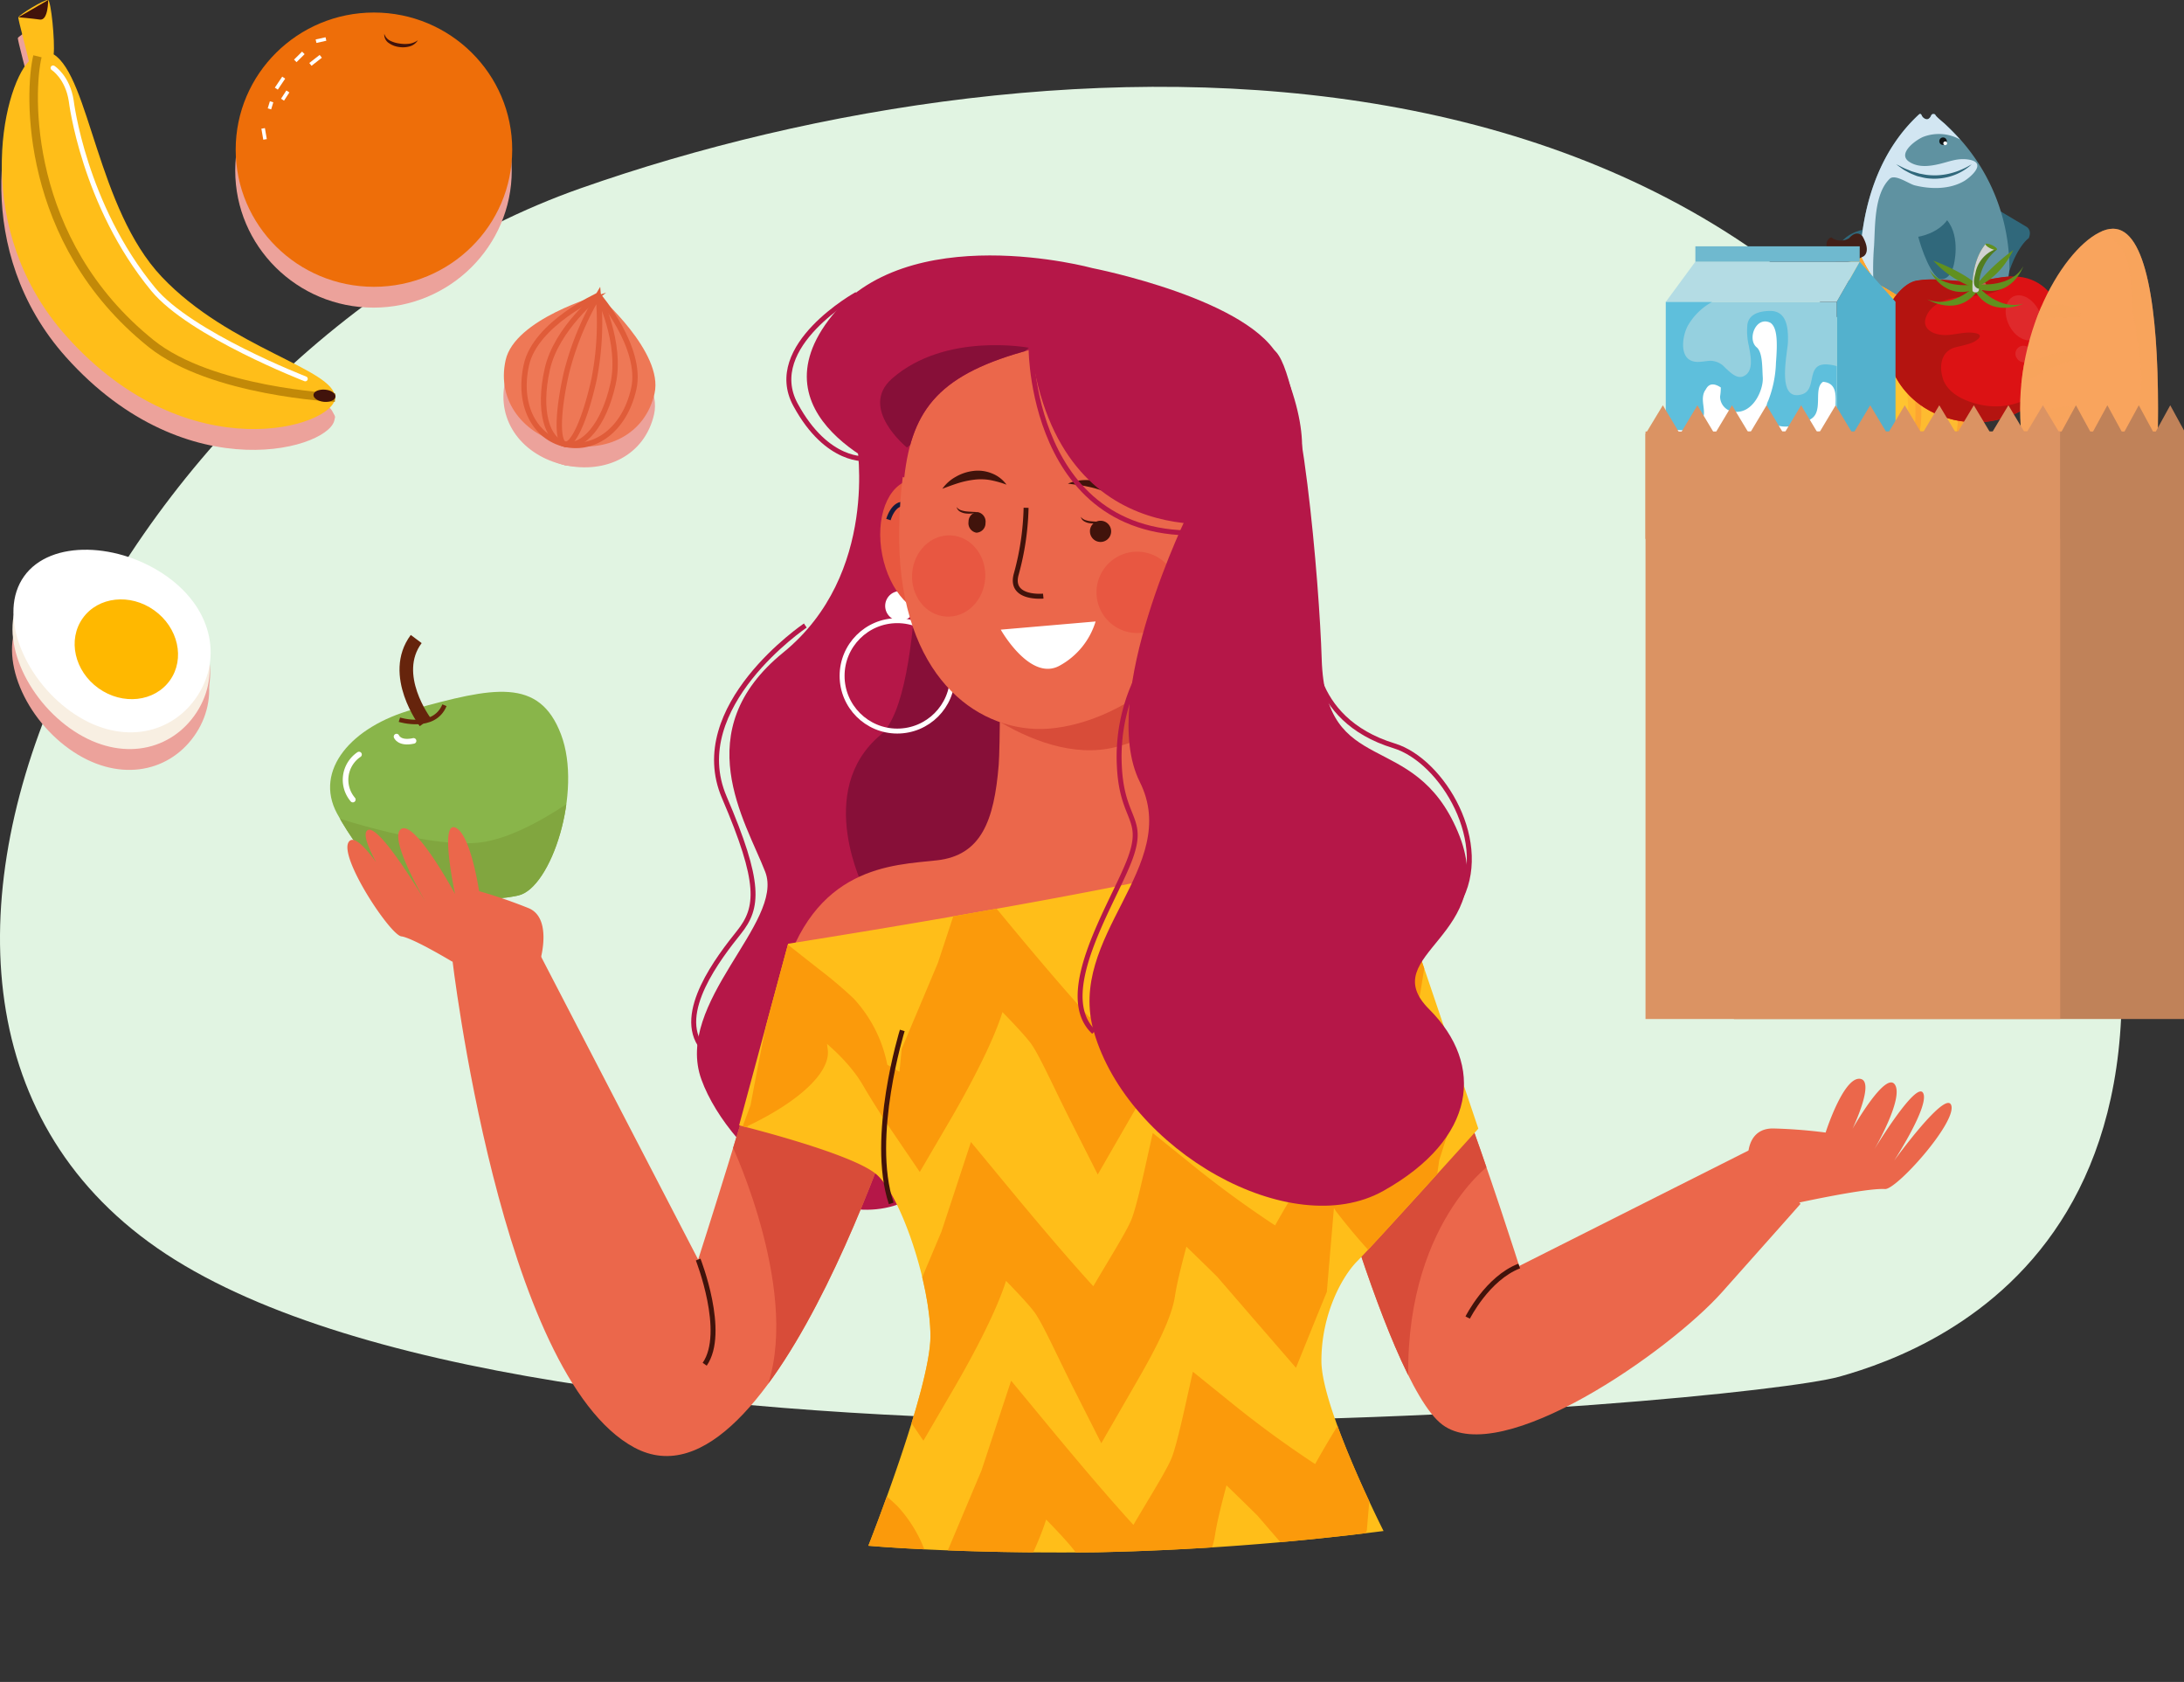 <svg xmlns="http://www.w3.org/2000/svg" xmlns:xlink="http://www.w3.org/1999/xlink" viewBox="0 0 1240.15 954.89"><rect x="0" y="0" width="1240.15" height="954.89" fill="#333333" stroke="none"/><defs><style>.a,.ae,.af,.ah,.aj,.f,.o,.s,.w,.x,.y,.z{fill:none;}.b{fill:#e1f4e2;}.c{clip-path:url(#a);}.d{fill:#b51748;}.e{fill:#870f38;}.af,.ah,.f,.y{stroke:#fff;}.ae,.ah,.aj,.f,.o,.s,.w,.x,.z{stroke-miterlimit:10;}.f,.s,.z{stroke-width:2.81px;}.ap,.aw,.ax,.g{fill:#fff;}.h{fill:#eb674b;}.i{clip-path:url(#b);}.j{fill:#d84c39;}.k{clip-path:url(#c);}.l{fill:#ffbe19;}.m{clip-path:url(#d);}.n{fill:#fb9a0b;}.o{stroke:#171a3c;stroke-width:2.61px;}.p{fill:#e8583f;}.q{fill:#41130b;}.r{fill:#e85741;}.s{stroke:#41130b;}.t{fill:#89b54a;}.u{clip-path:url(#e);}.v{fill:#81a63f;}.w,.x{stroke:#66240c;}.w{stroke-width:7.71px;}.x{stroke-width:2.57px;}.af,.y{stroke-linecap:round;stroke-linejoin:round;}.y{stroke-width:3.17px;}.z{stroke:#b51748;}.aa{clip-path:url(#f);}.ab{fill:#eca29b;}.ac{fill:#f8efe2;}.ad{fill:#ffb800;}.ae{stroke:#c28908;stroke-width:4.84px;}.af{stroke-width:2.82px;}.ag{fill:#ee6e09;}.ah{stroke-width:2.03px;}.ai{fill:#ee7856;}.aj{stroke:#e05c39;stroke-width:3.05px;}.ak{fill:#30687b;}.al{fill:#e7e7e7;}.am{fill:#5f92a1;}.an{fill:#d2e6f2;}.ao{fill:#111617;}.ap,.as,.bh{opacity:0.5;}.ap,.as,.aw,.ax,.bh{isolation:isolate;}.aq{fill:#ffb630;}.ar{fill:#422018;}.as{fill:#ffd330;}.at{fill:#fda531;}.au{fill:#dc1214;}.av{fill:#b41410;}.aw{opacity:0.1;}.ax{opacity:0.3;}.ay{fill:#61901f;}.az{fill:#527d21;}.ba{fill:#d1d1d1;}.bb{fill:#53b1cd;}.bc{fill:#95d0df;}.bd{fill:#5ebfdc;}.be{fill:#b4dce4;}.bf{fill:#6fb9cf;}.bg,.bh{fill:#f9a45d;}.bi{fill:#c08259;}.bj{fill:#db9363;}</style><clipPath id="a" transform="translate(-64.66 -248.92)"><rect class="a" width="1352.2" height="1349.15"/></clipPath><clipPath id="b" transform="translate(-64.66 -248.92)"><path class="a" d="M726.12,602.72l-93.44,22.2s-.14,48.55-.91,58.11c-2.57,32-10,51.52-35.08,54.32s-70.58,2.78-88.23,68.72S461.1,964,461.1,964L371.47,791.21l-50.15.91s27.41,237.76,103.55,278.62c80.21,43,157.89-216.39,157.89-216.39L802.87,843.2s47.36,189.47,80.8,214.54,128.77-41.54,158.82-75.22c30.64-34.37,44.58-50.15,44.58-50.15l-28.8-30.65L927.32,967.66s-65-206.18-95.66-228.47-58.51-1.86-82.66-13.93C730,715.79,726.12,602.72,726.12,602.72Z"/></clipPath><clipPath id="c" transform="translate(-64.66 -248.92)"><path class="a" d="M726.12,602.72l7.28,93.63S711.64,826.69,663.89,817s-32.74-124.4-32.12-134,.91-58.11.91-58.11Z"/></clipPath><clipPath id="d" transform="translate(-64.66 -248.92)"><path class="a" d="M512.18,784.71S755.51,746.64,790.8,729s66.87,24.14,74.31,45.51,39,115.16,39,115.16-60.37,66.87-68.73,75.22S815,994.6,815,1021.52s35.29,96.59,35.29,96.59a1537,1537,0,0,1-162.54,12.08c-79.87.92-130-3.71-130-3.71S593,1037.32,593,1007.6s-16.72-79.87-30.65-91.94-78-27.86-78-27.86Z"/></clipPath><clipPath id="e" transform="translate(-64.66 -248.92)"><path class="a" d="M299.18,651.67c-34.94,9.68-56.36,34.57-43.14,59.08s43.41,60.94,61.26,53.1,23-2.44,41.64-6.54,36.64-58.94,24.27-91.48S344.7,639.06,299.18,651.67Z"/></clipPath><clipPath id="f" transform="translate(-64.66 -248.92)"><path class="a" d="M650.12,447.35c-51.36,13.59-67.58,33.22-72,72.66,0,0-86.83-30.89-42.94-89.39S685,401.14,685,401.14,776.41,419,791.52,453.39C829.13,539.07,770,544.65,770,544.65S666.82,568.55,650.12,447.35Z"/></clipPath></defs><title>AMAP-vente</title><path class="b" d="M394.42,355.8C658.14,263.07,1077.61,244.69,1219,593.31s-53.26,421.33-109.8,437.16-720,73.8-945.09-66.29S130.69,448.52,394.42,355.8Z" transform="translate(-64.66 -248.92)"/><g class="c"><path class="d" d="M551.18,500.52s13,74.31-41.79,118.87S488,715.06,499.17,743.85s-52,74.3-36.22,117.95,85.45,103.09,132.81,57.58,42.73-302.77,42.73-302.77L604.12,445.72Z" transform="translate(-64.66 -248.92)"/><path class="e" d="M650.74,449.36S574,424.53,565.2,468.63c-6,30.12,20.48,33.74,20.48,33.74s5.72,141.31-21.08,163.84c-38,31.93-9,87.95-9,87.95l90.36-14.46,27.71-102.4Z" transform="translate(-64.66 -248.92)"/><circle class="f" cx="509.51" cy="383.71" r="31.34"/><path class="g" d="M567.3,592.91a8.42,8.42,0,1,0,8.42-8.41A8.41,8.41,0,0,0,567.3,592.91Z" transform="translate(-64.66 -248.92)"/><path class="h" d="M726.12,602.72l-93.44,22.2s-.14,48.55-.91,58.11c-2.57,32-10,51.52-35.08,54.32s-70.58,2.78-88.23,68.72S461.1,964,461.1,964L371.47,791.21l-50.15.91s27.41,237.76,103.55,278.62c80.21,43,157.89-216.39,157.89-216.39L802.87,843.2s47.36,189.47,80.8,214.54,128.77-41.54,158.82-75.22c30.64-34.37,44.58-50.15,44.58-50.15l-28.8-30.65L927.32,967.66s-65-206.18-95.66-228.47-58.51-1.86-82.66-13.93C730,715.79,726.12,602.72,726.12,602.72Z" transform="translate(-64.66 -248.92)"/><g class="i"><path class="j" d="M484.32,887.8l-3.72,12.07s39.94,85.45,18.58,139.32,62.23-53.87,62.23-53.87l19.49-90.09Z" transform="translate(-64.66 -248.92)"/><path class="j" d="M904.11,889.65l6.5,20.44S857,948.86,865.1,1047.54c2,24.06-59.44-103.09-59.44-103.09Z" transform="translate(-64.66 -248.92)"/></g><g class="k"><path class="j" d="M596.92,631.78s52.91,53.42,101.23,41.29c71.57-18,51-113.7,51-113.7Z" transform="translate(-64.66 -248.92)"/></g><path class="l" d="M512.18,784.71S755.51,746.64,790.8,729s66.87,24.14,74.31,45.51,39,115.16,39,115.16-60.37,66.87-68.73,75.22S815,994.6,815,1021.52s35.29,96.59,35.29,96.59a1537,1537,0,0,1-162.54,12.08c-79.87.92-130-3.71-130-3.71S593,1037.32,593,1007.6s-16.72-79.87-30.65-91.94-78-27.86-78-27.86Z" transform="translate(-64.66 -248.92)"/><g class="m"><path class="n" d="M488.61,888.45l-2.74,1.29,5-13.43c3.3-17.7,9.14-48.26,14.3-70.82l5-21.73,20.07,15.81a239.9,239.9,0,0,1,19.12,16.2,77.06,77.06,0,0,1,19.14,37.65l26.14,15.09-20.82,4.86,2.86-29,20.56-48.8,6.7-20.3L614,744.7,635,770.19c17.93,21.7,50.29,60.22,63.6,71.76a67,67,0,0,1,10.56,12.58L665,862c11.08-26.73,36.45-62.85,40.6-74.54,1.78-5,4.26-14.82,6.85-26.41l4.79-21.47,19.64,15.84a598.17,598.17,0,0,0,48.68,35.85c6.51,4,15.42,13.69,24.8,25.66l-41.45,9.64a561.38,561.38,0,0,1,36.63-65.85,77,77,0,0,0,6.13-11.43l8.58-19.49L830,746.62c11.57,19.87,32,38.21,45.49,47.24L839,800a62.18,62.18,0,0,0-1.28-10.44c-3.28-13.95,16.72-32.28,43.29-46.5l.8-2.5-.31,2.23,2.68-1.42L879.81,755c-1.95,14.06-5.12,36.15-8.4,56l-4.08,24.87L847.93,815a374,374,0,0,1-26.49-30.72A69.92,69.92,0,0,1,811.22,761l22.23-3.27a69.89,69.89,0,0,1-12.33,11.73L816,829.73l-5.29,13.08-12.18,30.08L778.89,850.2l-25.08-29s-20-19.82-41.44-39.91l32.58-7.5c-6.85,23-13.48,47-15.15,58.36C728,844.42,718.73,862.35,709,879.27l-21,36.45-15.32-30.28c-9.71-19.19-18.16-38.28-22.91-44.49-6.47-8.47-27.47-29.54-44.71-45.38l34.84-5.71c-1.8,9.64-3.18,18.22-3.83,24.19-1.61,14.74-17.17,45.61-32.29,71.45l-16.84,28.77-14.58-21.44c-7-10.24-13.18-20.05-17.76-27.9-9.9-16.94-29.5-32-46.09-41.64l26-6.14a110.23,110.23,0,0,0,.06,26.8c2.64,14.1-18.18,31.41-45.38,44.26l-.91,2.45Z" transform="translate(-64.66 -248.92)"/><path class="n" d="M490.68,1041l-2.74,1.28,5-13.42c3.3-17.71,9.14-48.27,14.3-70.83l5-21.73,20.07,15.81a242,242,0,0,1,19.12,16.2A77.06,77.06,0,0,1,570.5,1006l26.14,15.09L575.82,1026l2.86-29,20.55-48.82,6.7-20.31L616,897.26l21.07,25.5c17.93,21.69,50.28,60.21,63.6,71.75a67.27,67.27,0,0,1,10.56,12.58L667,1014.6c11.08-26.74,36.45-62.86,40.6-74.55,1.78-5,4.26-14.82,6.85-26.41l4.79-21.47L738.89,908A596.76,596.76,0,0,0,787.6,943.9c6.5,4,15.41,13.69,24.79,25.66l-41.46,9.63a562,562,0,0,1,36.62-65.85,78.08,78.08,0,0,0,6.14-11.43l8.58-19.49,9.78,16.78c11.58,19.88,32,38.21,45.5,47.25l-36.5,6.13a62.18,62.18,0,0,0-1.28-10.44c-3.29-13.95,16.72-32.28,43.29-46.5l.79-2.5-.3,2.23,2.68-1.42L881.9,907.6c-2,14.06-5.13,36.15-8.4,56l-4.09,24.87L850,967.58a374,374,0,0,1-26.5-30.71,70,70,0,0,1-10.21-23.27l22.23-3.26a70.68,70.68,0,0,1-12.34,11.73l-5.1,60.24-5.34,13.06-12.18,30.08-19.65-22.68-25.08-29s-20-19.82-41.44-39.91L747,926.4c-6.85,23-13.49,47-15.16,58.36-1.78,12.23-11.06,30.15-20.83,47.08l-21,36.45L674.68,1038c-9.7-19.19-18.15-38.28-22.9-44.48-6.47-8.47-27.47-29.54-44.72-45.38l34.85-5.71c-1.8,9.63-3.18,18.21-3.83,24.18-1.61,14.75-17.17,45.61-32.29,71.45L589,1066.84l-14.58-21.43c-7-10.24-13.18-20.06-17.76-27.9-9.9-17-29.51-32-46.09-41.65l26-6.14a110.23,110.23,0,0,0,.06,26.8c2.64,14.1-18.18,31.41-45.38,44.26l-.91,2.45Z" transform="translate(-64.66 -248.92)"/><path class="n" d="M513.43,1176.53l-2.74,1.29,5-13.42c3.3-17.72,9.14-48.27,14.3-70.84l4.95-21.73L555,1087.65a238.14,238.14,0,0,1,19.12,16.2,77,77,0,0,1,19.15,37.65l26.14,15.09-20.82,4.87,2.86-29L622,1083.7l6.7-20.3,10.11-30.61,21.07,25.5c17.93,21.69,50.28,60.21,63.59,71.75A66.94,66.94,0,0,1,734,1142.62l-44.24,7.49c11.08-26.73,36.45-62.85,40.6-74.54,1.78-5,4.26-14.82,6.85-26.41l4.8-21.47,19.63,15.83a594.37,594.37,0,0,0,48.69,35.86c6.5,4,15.41,13.69,24.8,25.66l-41.46,9.63a559.87,559.87,0,0,1,36.62-65.85,77.51,77.51,0,0,0,6.13-11.43L845,1017.9l9.79,16.78c11.57,19.88,31.94,38.21,45.49,47.25l-36.5,6.15a62.3,62.3,0,0,0-1.28-10.45c-3.28-14,16.72-32.28,43.29-46.5l.79-2.5s-.1.79-.3,2.23l2.68-1.42-4.35,13.66c-2,14.06-5.13,36.14-8.4,56L892.14,1124l-19.39-20.93a372.1,372.1,0,0,1-26.49-30.72A69.92,69.92,0,0,1,836,1049.1l22.23-3.26a70.33,70.33,0,0,1-12.34,11.73l-5.1,60.23-5.29,13.08L823.36,1161l-19.65-22.69-25.08-29s-20-19.83-41.44-39.92l32.58-7.5c-6.84,23-13.48,47-15.15,58.36-1.79,12.23-11.07,30.15-20.83,47.09l-21,36.46-15.33-30.29c-9.71-19.18-18.16-38.27-22.9-44.48-6.47-8.47-27.47-29.55-44.72-45.38l34.86-5.72c-1.8,9.64-3.18,18.22-3.84,24.19-1.6,14.74-17.16,45.61-32.28,71.45l-16.85,28.77-14.57-21.44c-7-10.24-13.18-20.05-17.77-27.9-9.89-16.94-29.5-32-46.09-41.64l26-6.14a109.24,109.24,0,0,0,.06,26.8c2.64,14.1-18.18,31.41-45.38,44.26l-.92,2.45Z" transform="translate(-64.66 -248.92)"/></g><path class="h" d="M1057.31,904.92s-.39-15.58,14.37-15.33a285.18,285.18,0,0,1,29.63,2.31s9.89-31.07,19.27-30.53-4,28.38-4,28.38,18.58-32.77,24-25.16-11.52,36.69-11.52,36.69,23.6-38.85,27.59-31.88-16.43,38.45-16.43,38.45,29.78-41.14,32.49-31.22-31.25,47.82-37.71,47.34c-10.48-.75-50.64,8.08-50.64,8.08Z" transform="translate(-64.66 -248.92)"/><path class="h" d="M737.89,559.55c-5.45,20.66.51,40.14,13.32,43.52s27.61-10.61,33.07-31.26-.51-40.14-13.32-43.52S743.35,538.91,737.89,559.55Z" transform="translate(-64.66 -248.92)"/><path class="o" d="M773.34,561s-10.48,3.56-12.71,11.92c0,0,4-22.58,9.34-28.24s10.39-.31,12.1,6.87" transform="translate(-64.66 -248.92)"/><path class="p" d="M612.72,554.74c4.1,21-3.09,40-16.09,42.57s-26.87-12.37-31-33.33,3.09-40,16.09-42.57S608.59,533.78,612.72,554.74Z" transform="translate(-64.66 -248.92)"/><path class="o" d="M577.25,553.87s10.25,4.22,11.92,12.71c0,0-2.51-22.78-7.51-28.78s-10.35-1-12.52,6.09" transform="translate(-64.66 -248.92)"/><path class="h" d="M575.24,548.76c-1.44,78.73,39,112.57,77.55,114s107.15-34.53,108.59-113.25-35.94-136.21-94.13-137.29S576.68,470,575.24,548.76Z" transform="translate(-64.66 -248.92)"/><path class="q" d="M710.09,537.13c-3.16-1.91-6.19-3.66-9.27-5.25a74,74,0,0,0-9.42-4.08,59,59,0,0,0-9.82-2.76c-3.38-.77-6.84-1-10.53-1.57a27.1,27.1,0,0,1,10.89-2,33,33,0,0,1,5.61.49,44.64,44.64,0,0,1,5.43,1.52,35.67,35.67,0,0,1,9.8,5.4A27.52,27.52,0,0,1,710.09,537.13Z" transform="translate(-64.66 -248.92)"/><path class="q" d="M599.75,526.41a22.79,22.79,0,0,1,7.68-6.83,26,26,0,0,1,10-3.3A21,21,0,0,1,628,517.72a18.57,18.57,0,0,1,8.19,6.35,56.31,56.31,0,0,0-9.28-2.6,31.22,31.22,0,0,0-8.95-.23,51.87,51.87,0,0,0-9,1.9C606,524.07,603,525.17,599.75,526.41Z" transform="translate(-64.66 -248.92)"/><path class="q" d="M683.59,550.18a6,6,0,1,0,12,.82h0a6,6,0,0,0-5.6-6.42h0a6,6,0,0,0-6.42,5.6Z" transform="translate(-64.66 -248.92)"/><path class="q" d="M614.63,545.15a5.45,5.45,0,0,0,4.45,6.19,5.36,5.36,0,0,0,5.18-5.48,5.48,5.48,0,0,0-4.44-6.2A5.35,5.35,0,0,0,614.63,545.15Z" transform="translate(-64.66 -248.92)"/><path class="r" d="M687.35,583.65a23.09,23.09,0,0,0,21.47,24.6h0a23.09,23.09,0,1,0-21.48-24.6Z" transform="translate(-64.66 -248.92)"/><ellipse class="r" cx="603.35" cy="575.92" rx="23.09" ry="20.79" transform="translate(-76.84 889.89) rotate(-86.11)"/><path class="g" d="M750.85,601.33a8.41,8.41,0,1,0,8.41-8.42,8.4,8.4,0,0,0-8.41,8.42Z" transform="translate(-64.66 -248.92)"/><path class="q" d="M619.82,539.67a12.62,12.62,0,0,1-3.25.77,14.52,14.52,0,0,1-3.36,0,8.52,8.52,0,0,1-3.28-1,4,4,0,0,1-2.08-2.67,5.1,5.1,0,0,0,2.5,1.81,14.18,14.18,0,0,0,3,.67C615.45,539.48,617.59,539.51,619.82,539.67Z" transform="translate(-64.66 -248.92)"/><path class="q" d="M690.4,545.24a12.62,12.62,0,0,1-3.25.77,14.61,14.61,0,0,1-3.37,0,8.36,8.36,0,0,1-3.27-1,3.94,3.94,0,0,1-2.1-2.66,5.14,5.14,0,0,0,2.5,1.8,13.6,13.6,0,0,0,3,.67C686,545.05,688.17,545.08,690.4,545.24Z" transform="translate(-64.66 -248.92)"/><path class="s" d="M577,833.93s-18.81,60.61-6.27,98.21" transform="translate(-64.66 -248.92)"/><path class="s" d="M898.07,996.93s11.15-22.29,29.26-29.26" transform="translate(-64.66 -248.92)"/><path class="s" d="M461.1,964s16.25,41.32,3.71,59.44" transform="translate(-64.66 -248.92)"/><path class="s" d="M647.31,537.2a153.79,153.79,0,0,1-5.57,37.61c-4.12,14.43,15.32,12.54,15.32,12.54" transform="translate(-64.66 -248.92)"/><path class="g" d="M632.92,606.39l53.86-4.64a42.72,42.72,0,0,1-20.43,25.08C649.63,636.11,632.92,606.39,632.92,606.39Z" transform="translate(-64.66 -248.92)"/><circle class="f" cx="697.58" cy="383.71" r="31.34"/><path class="t" d="M299.18,651.67c-34.94,9.68-56.36,34.57-43.14,59.08s43.41,60.94,61.26,53.1,23-2.44,41.64-6.54,36.64-58.94,24.27-91.48S344.7,639.06,299.18,651.67Z" transform="translate(-64.66 -248.92)"/><g class="u"><path class="v" d="M245.48,709.77s57.58,20.43,90.08,17.64,77.09-41.79,77.09-41.79L384.79,759l-12.08,37.16L269.62,777.57Z" transform="translate(-64.66 -248.92)"/></g><path class="w" d="M306.1,658.87S285.84,632,301,611.71" transform="translate(-64.66 -248.92)"/><path class="x" d="M291.45,657.52s19.62,6.13,25.6-8.22" transform="translate(-64.66 -248.92)"/><path class="y" d="M265,702.86a17.32,17.32,0,0,1,3.52-25.58" transform="translate(-64.66 -248.92)"/><path class="y" d="M289.82,667.1s1.58,4.22,9.68,2.44" transform="translate(-64.66 -248.92)"/><path class="d" d="M650.12,447.35c-51.36,13.59-67.58,33.22-72,72.66,0,0-86.83-30.89-42.94-89.39S685,401.14,685,401.14,776.41,419,791.52,453.39C829.13,539.07,770,544.65,770,544.65S666.82,568.55,650.12,447.35Z" transform="translate(-64.66 -248.92)"/><path class="d" d="M739.73,539.53s-52,104.93-27.88,153.24-42,87.39-26,142.09C705.33,901.73,797.28,954.68,850.21,925s57.59-71.51,26-103.09,41.33-41.32,16.26-100.77-75.21-29.26-77.31-98.22c-1.26-41.82-11.36-164.15-27.14-175.3S739.73,539.53,739.73,539.53Z" transform="translate(-64.66 -248.92)"/><path class="z" d="M763,549.74c-112.38,17.57-112.84-102.4-112.84-102.4" transform="translate(-64.66 -248.92)"/><path class="z" d="M551.21,416s-52.94,29.25-34.84,62.68,40.41,30.66,40.41,30.66" transform="translate(-64.66 -248.92)"/><path class="z" d="M810.31,612.44s-4.19,44.58,46,59.91c27.47,8.4,55.73,55.73,36.22,89.16" transform="translate(-64.66 -248.92)"/><path class="z" d="M712.79,629.15a102.33,102.33,0,0,0-12.54,54.34c1.39,32,15.32,29.26,5.57,54.33s-42.74,75.68-20,97" transform="translate(-64.66 -248.92)"/><path class="z" d="M521.94,604.05s-68.08,46-46,97.52c20.89,48.76,19.49,62.69,8.35,76.62s-36.22,46-20.9,65.47" transform="translate(-64.66 -248.92)"/><g class="aa"><path class="e" d="M648.93,446.35s-47.4-9.05-77.71,17.47C552,480.68,579.67,503,579.67,503Z" transform="translate(-64.66 -248.92)"/></g><path class="h" d="M371.47,793.92s7-23.8-6.66-29.42a286.65,286.65,0,0,0-28.11-9.65s-4.81-32.93-13.65-36.14,0,37.76,0,37.76-22.49-41.77-30.53-36.94S307,762.09,307,762.09s-27.31-46.59-33.74-41.76,20.9,43.36,20.9,43.36-24.9-45-31.33-37,23.29,53,29.71,53.82,28.79,14.29,28.79,14.29Z" transform="translate(-64.66 -248.92)"/></g><path class="ab" d="M104,674.14c26.86,19.18,55.73,13.92,70.83-7.23s10.77-50.16-16.09-69.36-66.07-21.32-81.19-.17S77.15,654.93,104,674.14Z" transform="translate(-64.66 -248.92)"/><path class="ab" d="M104.54,664.64c26.87,19.19,55.73,13.93,70.84-7.23s10.76-50.16-16.1-69.35-66.07-21.32-81.19-.17S77.68,645.44,104.54,664.64Z" transform="translate(-64.66 -248.92)"/><ellipse class="ab" cx="136.14" cy="629.37" rx="27.2" ry="30.4" transform="translate(-519.72 125.25) rotate(-54.45)"/><path class="ac" d="M104.27,662.32c26.87,19.19,55.74,13.92,70.84-7.22s10.76-50.17-16.1-69.35-66.07-21.32-81.19-.18S77.41,643.12,104.27,662.32Z" transform="translate(-64.66 -248.92)"/><path class="g" d="M104.8,652.83c26.87,19.18,55.73,13.92,70.84-7.23s10.76-50.16-16.1-69.36-66.07-21.32-81.19-.17S77.93,633.63,104.8,652.83Z" transform="translate(-64.66 -248.92)"/><ellipse class="ad" cx="136.39" cy="617.56" rx="27.2" ry="30.4" transform="translate(-510.01 120.52) rotate(-54.45)"/><path class="ab" d="M74.82,270.52c.47-1.31,14.52-10.14,16.87-9.78,1.68.26,4,23.5,3.18,30.84,20.4,13,24.74,87.56,61.32,126.25,38.65,40.88,98.48,52.29,98.45,68.65s-83.17,42.64-152.48-34.79C48.05,391.23,65.45,311.57,80.79,295.45,79.57,289.63,74.52,271.35,74.82,270.52Z" transform="translate(-64.66 -248.92)"/><path class="ab" d="M242.41,484.83c-.18,1.92,2.48,3.73,5.93,4.05s6.4-1,6.57-2.92-2.48-3.73-5.93-4S242.58,482.92,242.41,484.83Z" transform="translate(-64.66 -248.92)"/><path class="ab" d="M91.69,260.74s.12,11.78-4.7,11.1-12.18-1.32-12.18-1.32Z" transform="translate(-64.66 -248.92)"/><path class="l" d="M75.07,258.71c.48-1.31,14.53-10.14,16.88-9.78,1.67.25,4,23.5,3.18,30.84,20.4,13,24.74,87.56,61.32,126.25,38.65,40.88,98.46,52.29,98.46,68.65s-83.17,42.64-152.48-34.79C48.32,379.42,65.72,299.76,81.06,283.64,79.82,277.81,74.77,259.54,75.07,258.71Z" transform="translate(-64.66 -248.92)"/><path class="ae" d="M254.9,474.67S184.59,471.38,150.51,444C78,385.83,81.07,300.72,85.93,280.88" transform="translate(-64.66 -248.92)"/><path class="af" d="M238,464s-65.29-25.27-86.36-50.86c-39.56-48-46.53-107-46.53-107-2.09-13.5-10.31-18.64-10.31-18.64" transform="translate(-64.66 -248.92)"/><path class="q" d="M242.66,473c-.17,1.92,2.49,3.74,5.94,4.05s6.39-1,6.57-2.92-2.49-3.73-5.94-4S242.85,471.09,242.66,473Z" transform="translate(-64.66 -248.92)"/><path class="q" d="M92,248.93s.12,11.78-4.7,11.1-12.18-1.31-12.18-1.31Z" transform="translate(-64.66 -248.92)"/><ellipse class="ab" cx="212.08" cy="96.79" rx="78.51" ry="77.86"/><path class="ab" d="M282.62,279.91s-.11,5,8,6.4,11.07-2.77,11.07-2.77" transform="translate(-64.66 -248.92)"/><line class="a" x1="184.82" y1="33.96" x2="179.2" y2="35.21"/><line class="a" x1="171.99" y1="41.83" x2="167.42" y2="46.37"/><line class="a" x1="181.89" y1="43.79" x2="176" y2="48.38"/><line class="a" x1="160.85" y1="55.89" x2="156.65" y2="62.13"/><line class="a" x1="153.97" y1="69.6" x2="152.75" y2="73.62"/><line class="a" x1="163.21" y1="63.74" x2="160.18" y2="68.41"/><line class="a" x1="149.16" y1="84.71" x2="150.24" y2="90.95"/><ellipse class="ag" cx="212.34" cy="84.97" rx="78.51" ry="77.86"/><path class="q" d="M282.87,268.1a6.55,6.55,0,0,0,3.47,4,16.36,16.36,0,0,0,5.12,1.52,19.46,19.46,0,0,0,5.39.15,10.83,10.83,0,0,0,5.09-2,7.91,7.91,0,0,1-4.76,3.51,14.22,14.22,0,0,1-6,.31,12.83,12.83,0,0,1-5.66-2.18A5.76,5.76,0,0,1,282.87,268.1Z" transform="translate(-64.66 -248.92)"/><line class="ah" x1="185.08" y1="22.14" x2="179.46" y2="23.39"/><line class="ah" x1="172.25" y1="30.02" x2="167.67" y2="34.56"/><line class="ah" x1="182.14" y1="31.98" x2="176.26" y2="36.56"/><line class="ah" x1="161.1" y1="44.08" x2="156.91" y2="50.32"/><line class="ah" x1="154.22" y1="57.79" x2="153" y2="61.81"/><line class="ah" x1="163.46" y1="51.92" x2="160.43" y2="56.6"/><line class="ah" x1="149.42" y1="72.9" x2="150.5" y2="79.14"/><path class="ab" d="M436.08,484.06c-5.23,23.35-27.5,34.11-50.86,28.89s-38.91-24.45-33.68-47.8,52.6-36.74,52.6-36.74S441.3,460.72,436.08,484.06Z" transform="translate(-64.66 -248.92)"/><path class="ab" d="M424.28,481.42c-5.22,23.35-22.23,35.29-39,31.53s-27.12-21.81-21.9-45.16,40.81-39.38,40.81-39.38S429.5,458.08,424.28,481.42Z" transform="translate(-64.66 -248.92)"/><path class="ab" d="M412.49,478.79c-5.23,23.34-16.94,36.47-27.26,34.16s-15.32-19.17-10.1-42.52,29-42,29-42S417.71,455.44,412.49,478.79Z" transform="translate(-64.66 -248.92)"/><path class="ab" d="M401.67,476.37c-5.22,23.34-12.09,37.55-16.44,36.58s-4.51-16.75.71-40.1a166.51,166.51,0,0,1,18.2-44.44A166.35,166.35,0,0,1,401.67,476.37Z" transform="translate(-64.66 -248.92)"/><path class="ai" d="M436.34,472.25c-5.23,23.35-27.51,34.11-50.86,28.88s-38.92-24.44-33.7-47.79,52.61-36.74,52.61-36.74S441.55,448.9,436.34,472.25Z" transform="translate(-64.66 -248.92)"/><path class="aj" d="M424.54,469.61c-5.23,23.35-22.23,35.29-39.05,31.53s-27.12-21.81-21.9-45.16S404.4,416.6,404.4,416.6,429.76,446.27,424.54,469.61Z" transform="translate(-64.66 -248.92)"/><path class="aj" d="M412.74,467c-5.22,23.35-16.94,36.47-27.24,34.16S370.18,482,375.4,458.62s29-42,29-42S418,443.63,412.74,467Z" transform="translate(-64.66 -248.92)"/><path class="aj" d="M401.93,464.56c-5.22,23.34-12.1,37.55-16.45,36.57s-4.51-16.75.71-40.09a166.51,166.51,0,0,1,18.2-44.44A166.7,166.7,0,0,1,401.93,464.56Z" transform="translate(-64.66 -248.92)"/><path class="ak" d="M1162.47,495a42.62,42.62,0,0,1,34,15.68c-1.46-30.58-25-34.9-25-34.9H1152s-22.08,4.32-23.54,34.9A42.62,42.62,0,0,1,1162.47,495Z" transform="translate(-64.66 -248.92)"/><path class="al" d="M1147.07,487.34c17.23-4.57,34.38-1.28,46.9,9.64a32,32,0,0,0-22.48-21.21H1152s-16,3.14-21.65,22.92A31.09,31.09,0,0,1,1147.07,487.34Z" transform="translate(-64.66 -248.92)"/><path class="ak" d="M1196.14,433.54a25,25,0,0,1,15.06,22.74,16.49,16.49,0,0,0-23.31-.53l-.53.53Z" transform="translate(-64.66 -248.92)"/><path class="ak" d="M1129,431.37a22,22,0,0,0-13.23,20,14.48,14.48,0,0,1,20.48-.47c.16.15.31.31.47.47Z" transform="translate(-64.66 -248.92)"/><path class="ak" d="M1129.82,378.47s-17.81-.47-22.14,12.67c0,0-.36,2.71,3.6,4.73l12.25,6.9,10.08-11.62Z" transform="translate(-64.66 -248.92)"/><path class="ak" d="M1197.19,366.87,1215,377.46s3.76,1.57,1.67,6.67c0,0-8.75,5.49-14.26,30.23Z" transform="translate(-64.66 -248.92)"/><path class="am" d="M1152,475.85c-25.7-16.85-30.33-56-30.33-56s-9.84-66.66,32.61-105.94c1.08-1,1.59.54,1.59.54a3.71,3.71,0,0,0,2.91,2.17c1.47,0,2.32-1.83,2.32-1.83.61-1.94,2.45-.87,2.45-.87-.19.71,4.78,4.67,5.33,5.2a111.57,111.57,0,0,1,22.49,27.94,110.22,110.22,0,0,1,14.29,54.82s-4,45.75-33.47,74Z" transform="translate(-64.66 -248.92)"/><path class="am" d="M1163.94,328.09a18.1,18.1,0,0,0-9,3.05c-4.67,3.18-6.86,9.32,2.38,8.89,9.05-.42,18.78-6.2,27.37-2.95C1179.17,331.82,1172.25,327.51,1163.94,328.09Z" transform="translate(-64.66 -248.92)"/><path class="an" d="M1182.48,464c-7.94,3.27-15.89,6.18-24.24,3.74-15-4.38-22.08-15.74-25.61-29.41a158.55,158.55,0,0,1-3.83-49.6c.7-11.2-.08-29.58,8.89-38.29,3-2.95,10.85,2.87,14.25,3.72,8.74,2.16,19.56,2.47,28-2.44,3-1.72,14.09-10.66,2-12.29-6-.81-10.76,1.39-16.37,2.67s-11.8,2-16.83-1.36c-7-4.68,4-12.57,8.19-14.19a24.85,24.85,0,0,1,20.78,1.6c-2.74-3-5.68-6-8.83-9-.55-.52-5.51-4.49-5.33-5.2,0,0-1.83-1.07-2.45.87,0,0-.85,1.83-2.32,1.83a3.69,3.69,0,0,1-2.91-2.17s-.51-1.52-1.59-.53c-42.45,39.26-32.61,105.93-32.61,105.93s4.63,39.15,30.33,56h20.19A89.23,89.23,0,0,0,1182.48,464Z" transform="translate(-64.66 -248.92)"/><path class="ao" d="M1168,331.21a2.13,2.13,0,1,1,0-4.26h0a2.13,2.13,0,1,1,0,4.26Z" transform="translate(-64.66 -248.92)"/><path class="g" d="M1169.15,331.34a1.07,1.07,0,1,1,1.14-1.06,1.1,1.1,0,0,1-1.14,1.06Z" transform="translate(-64.66 -248.92)"/><path class="ak" d="M1184.25,342.16a12.89,12.89,0,0,1-1.45,1.32,28.75,28.75,0,0,1-4.33,2.91,28.3,28.3,0,0,1-3.18,1.55,33.4,33.4,0,0,1-3.76,1.3,33.94,33.94,0,0,1-8.67,1.16,38.85,38.85,0,0,1-4.45-.34c-1.45-.21-2.84-.63-4.2-.92s-2.56-.91-3.75-1.36a26.41,26.41,0,0,1-3.15-1.57,16.16,16.16,0,0,1-2.53-1.52l-1.83-1.33c-1-.74-1.56-1.18-1.56-1.18s.67.3,1.79.87l2,1a23.26,23.26,0,0,0,2.66,1.16c1,.37,2,.91,3.2,1.22l3.65,1.06c1.31.23,2.64.52,4,.71a36.33,36.33,0,0,0,4.17.26,29.33,29.33,0,0,0,4.19-.21,36.78,36.78,0,0,0,4-.65c1.28-.3,2.52-.63,3.67-1s2.23-.77,3.21-1.2a37.82,37.82,0,0,0,4.62-2.24C1183.67,342.57,1184.25,342.16,1184.25,342.16Z" transform="translate(-64.66 -248.92)"/><path class="ak" d="M1170.29,373.93s-4.27,7.06-16.39,9.41c0,0,4.86,18.82,11.84,23.92,0,0,5.72,2,8.22-7.45C1174,399.81,1178.3,383.73,1170.29,373.93Z" transform="translate(-64.66 -248.92)"/><path class="ap" d="M1197.39,410c1.06-.66,3.14,21.37-16.72,49C1180.67,459,1167.91,428.43,1197.39,410Z" transform="translate(-64.66 -248.92)"/><path class="aq" d="M1106.83,395.23s10.89,13,9.81,22.4c0,0-3.66,8.72,2.8,24.18,0,0,34.66,82-48.42,116.29a3.74,3.74,0,0,0-3.16,4.23,4.15,4.15,0,0,0,.14.61,4.31,4.31,0,0,0,3.33,5.09,4.11,4.11,0,0,0,.6.08s75.91,5.77,104.12-56c0,0,26.34-64.92-45.73-102.2A128.27,128.27,0,0,1,1119.66,391Z" transform="translate(-64.66 -248.92)"/><path class="ar" d="M1076.61,568.24a22.76,22.76,0,0,0-.5-4.57c-.45-2.74-.54-5.23-3-6.45-.68.31-1.35.59-2,.88a3.73,3.73,0,0,0-3.15,4.23,3.18,3.18,0,0,0,.14.61,4.3,4.3,0,0,0,3.32,5.1c.2,0,.4.06.6.08C1071.94,568.12,1073.63,568.22,1076.61,568.24Z" transform="translate(-64.66 -248.92)"/><path class="as" d="M1105.94,553.6a112.39,112.39,0,0,0,26.35-24,59.49,59.49,0,0,0,7-10.36c12.21-23.61,11.32-50.51.81-74.49a87.21,87.21,0,0,0-12.41-22c-3.18-3.66-9.45-7.1-9.32.49.1,5.59,2.92,11,4.89,17.62s5,14.76,6.52,21.46a77.59,77.59,0,0,1-1.94,45.2c-5.52,14.21-14,28.41-27.19,37.53-5.75,4-12.3,6.81-17.94,11-1.56,1.14-4.5,2.8-4.92,4.74-1.6,7.34,15.35-.48,17.52-1.83C1098.07,557.29,1103.23,555.37,1105.94,553.6Z" transform="translate(-64.66 -248.92)"/><path class="aq" d="M1130.31,409.88a127.33,127.33,0,0,1-10.67-18.9l-12.81,4.26s8.19,9.77,9.66,18.5c7.76-4.75,18.19,3.25,22.17,10,7.31,12.4,9.92,26.61,12.92,40.35a196.6,196.6,0,0,1,4.27,27.17,42.58,42.58,0,0,1-4.11,19.36A83.1,83.1,0,0,1,1126,547c-6.44,5.21-13.38,9.78-20.19,14.55-2.35,1.65-4.87,3.44-7.51,5,24.7-3.89,60.34-16.28,77.77-54.45C1176.05,512.09,1202.38,447.17,1130.31,409.88Z" transform="translate(-64.66 -248.92)"/><path class="at" d="M1130.31,409.88a127.33,127.33,0,0,1-10.67-18.9l-7.31,2.43c1.49-.49,23.73,38.2,26,42,22,36.94,18.77,77.34-14.36,107.1a115.45,115.45,0,0,1-31.22,20.85,44.57,44.57,0,0,1-22,4.36,7.49,7.49,0,0,0,1.22.38s75.91,5.76,104.12-56C1176.05,512.09,1202.38,447.17,1130.31,409.88Z" transform="translate(-64.66 -248.92)"/><path class="at" d="M1124.19,411.4l.25-.3a8.34,8.34,0,0,1,4.91-2.64,127.49,127.49,0,0,1-9.71-17.48l-7.31,2.43C1113,393.17,1118.46,401.85,1124.19,411.4Z" transform="translate(-64.66 -248.92)"/><path class="as" d="M1152.2,428.27c-1.89-1.8-3.82-3.59-5.69-5.38a38.26,38.26,0,0,0-12.14-8.55c-3-1-6.13,1-3.94,4.24,1.18,1.75,2.48,3.38,3.62,5.16,1.74,2.74,3.56,5.41,5.3,8.13a94.3,94.3,0,0,1,8,15.19,100.06,100.06,0,0,1,8.17,31.28,65.17,65.17,0,0,1-1.37,18.63c-3.43,15.83-8.83,29.45-20,41.58a103.38,103.38,0,0,1-23.43,17.68c-1.94,1.06-9.07,3.17-8,6.2.89,2.53,4.63,1.18,6.44.61a135,135,0,0,0,19.29-7.34,115,115,0,0,0,26.55-18.88,66,66,0,0,0,11.88-15.39c8.1-17.62,12.34-34.19,7.73-53.12a123.79,123.79,0,0,0-7.29-21.26A68,68,0,0,0,1152.2,428.27Z" transform="translate(-64.66 -248.92)"/><path class="ar" d="M1108,398.52a35.37,35.37,0,0,0,14.72-4s4.71-2.24-.41-11.37c0,0-3-4.28-7.68,1a8.92,8.92,0,0,1-10.14-.47S1096.53,386.43,1108,398.52Z" transform="translate(-64.66 -248.92)"/><path class="au" d="M1152.92,408.34c-7.86,1.38-15.56,12.49-17.41,19-2.44,8.58-.77,18.24,1.82,26.64,12.92,42,72.85,46.09,91.67,11.17,9-16.74,11.61-48.55-10.93-57.45-12-4.74-24.49,1.55-36.73,1.05C1171.71,408.36,1162.52,406.66,1152.92,408.34Z" transform="translate(-64.66 -248.92)"/><path class="av" d="M1191.39,479.1c-9.08-1.52-20.31-5.91-23.39-14.94-2.31-6.73-1.46-15.69,6.79-18,2.33-.64,4.74-1.06,7-1.78a18.3,18.3,0,0,0,4-1.52c1.06-.61,6.1-3.69.52-4.81s-11.29,1.05-17,1.09c-6.89.06-13.91-3.53-10.77-10.78,3.4-7.84,12.65-10.27,20.79-11,7.81-.67,16.21-.68,22.91-5.1,1.26-.83,5.79-3.89,4.57-6.39-8.46.25-17,3.16-25.51,2.81-9.62-.4-18.81-2.1-28.4-.42-7.87,1.38-15.57,12.48-17.42,19-2.44,8.59-.77,18.25,1.83,26.65,12.91,42,72.84,46.09,91.67,11.16.16-.3.3-.61.47-.91A39.93,39.93,0,0,1,1191.39,479.1Z" transform="translate(-64.66 -248.92)"/><path class="aw" d="M1222.67,425.89c3.08,6.81,1.65,13.88-3.19,15.79s-11.24-2-14.31-8.83-1.64-13.87,3.19-15.79S1219.61,419.09,1222.67,425.89Z" transform="translate(-64.66 -248.92)"/><path class="aw" d="M1218.3,448.22a4.53,4.53,0,0,1-2.12,6l-.28.12a5.05,5.05,0,0,1-6.36-2.68,4.51,4.51,0,0,1,2.11-6l.28-.12A5.05,5.05,0,0,1,1218.3,448.22Z" transform="translate(-64.66 -248.92)"/><path class="ax" d="M1192.44,410.51c.3,1.62-1.42,3.25-3.84,3.65s-4.62-.59-4.93-2.2,1.41-3.25,3.83-3.65S1192.13,408.89,1192.44,410.51Z" transform="translate(-64.66 -248.92)"/><path class="ay" d="M1185.36,412.12s-13,12.28-26.35,6.74c0,0,17.71,11,29-5.48Z" transform="translate(-64.66 -248.92)"/><path class="ay" d="M1186,410.42s-18.13,3.22-25.8-8.43c0,0,8,18.49,27.18,10.83Z" transform="translate(-64.66 -248.92)"/><path class="ay" d="M1188.21,411.91s11.52,13.52,25.43,9.37c0,0-18.88,9.17-28.15-8.38Z" transform="translate(-64.66 -248.92)"/><path class="ay" d="M1188.56,410.34s18.35,1.89,25-10.29c0,0-6.4,19-26.19,12.79Z" transform="translate(-64.66 -248.92)"/><path class="ay" d="M1185.36,412.12a55.11,55.11,0,0,1-22.89-15.23s16.2,5.89,24.61,13.48Z" transform="translate(-64.66 -248.92)"/><path class="ay" d="M1187.09,410.38a112.92,112.92,0,0,1,20.78-19.49s-6.44,14.54-19.56,20.31Z" transform="translate(-64.66 -248.92)"/><path class="az" d="M1188.37,412.92a26.89,26.89,0,0,1,10.23-22.31,9.8,9.8,0,0,1-6.41-3.21c-8.47,10-7.48,26.13-7.48,26.13s-.1,1.44,1.92,1.33a1.66,1.66,0,0,0,1.76-1.55A1.7,1.7,0,0,0,1188.37,412.92Z" transform="translate(-64.66 -248.92)"/><path class="ba" d="M1186.42,411.79c-1.76-1.94-.49-5.92,0-8.08a18,18,0,0,1,10.58-13,2.13,2.13,0,0,1,1.53-.06l.06,0a9.78,9.78,0,0,1-6.42-3.21c-8.47,10-7.47,26.13-7.47,26.13s-.11,1.45,1.91,1.33a1.65,1.65,0,0,0,1.76-1.55,1.28,1.28,0,0,0,0-.39v-.14A3.2,3.2,0,0,1,1186.42,411.79Z" transform="translate(-64.66 -248.92)"/><path class="ay" d="M1198.62,390.6c-.28.5-1.95.2-3.74-.66s-3-2-2.74-2.47,1.95-.2,3.73.66S1198.89,390.08,1198.62,390.6Z" transform="translate(-64.66 -248.92)"/><path class="bb" d="M1107.61,420.27V583.76H1141V420.27l-20.37-22.79Z" transform="translate(-64.66 -248.92)"/><rect class="bc" x="945.92" y="171.36" width="97.04" height="163.48"/><path class="bd" d="M1107.61,534.78v-78a24.79,24.79,0,0,0-6.29-1c-11.38.05-4.69,14.32-13.4,17-15,4.57-8.11-23.79-8-29.87.18-6.93-.27-17.64-10.29-17.47-5.6.1-11.67,1.59-12.71,7.5a37.09,37.09,0,0,0,.83,12.51c.84,4.94,3.25,14.52-3.3,17.17-3.85,1.54-7.71-2.74-10.13-4.88a11.41,11.41,0,0,0-8.68-4c-2.33.16-4.7.66-7,.64-10.94-.06-9-14.22-5.57-20.54A35.48,35.48,0,0,1,1037,420.27h-26.43V534.78Z" transform="translate(-64.66 -248.92)"/><path class="bd" d="M1095.55,574.88c-16.43,4.71-35.77,2-52.5.47-5.82-.54-12.54-2.07-15.49-7.43a16,16,0,0,1,.46-16.1c6.35-10.62,22-11,33.61-12.92h-51.05v44.86h97V566.29A21.54,21.54,0,0,1,1095.55,574.88Z" transform="translate(-64.66 -248.92)"/><path class="g" d="M1107.26,485.58c-1.53-7.07,3.09-18.93-7.39-19.9-5.63,3.61.11,16.14-6.36,20.76-5.56,4-18,7.28-23.4,1.69a10.76,10.76,0,0,1-1.34-11.84,64.31,64.31,0,0,0,4.34-21.44c.89-11.38.89-20-3.19-22.7-8.2-4-13.3,9.32-7.78,13.93,3.48,2.89,3.1,11.43,3.48,17.05.48,7-5.42,20.42-15.75,19.57a8.63,8.63,0,0,1-8.48-8.7,34.84,34.84,0,0,0,.41-5.1q-5.79-3.81-8.35.79l-.82,1.28c-2.11,4.06-.3,8.28-.4,12.53-.12,5.11-5.49,9.3-10.66,9.66a28.21,28.21,0,0,1-11-1.65v53.37h97V486.81A10.73,10.73,0,0,1,1107.26,485.58Z" transform="translate(-64.66 -248.92)"/><path class="be" d="M1010.58,420.27l16.77-22.79h93.32l-13.05,22.79Z" transform="translate(-64.66 -248.92)"/><rect class="bf" x="962.69" y="139.84" width="93.32" height="8.73"/><path class="bc" d="M1043.94,528.44l0,.45.12.88,0,.42,0,.22,0,.31-.16.22-.17.14-.33.06-.45,0h-.48l-1.22-.09-.51,0H1040l-.54,0-1.11-.14-.21-.06-.12-.14,0-.28,0-.39,0-.43.07-1V526l-.09-1.77v-.45L1038,522v-2.18l-.06-.34-.17-.11h-.18l-.22.26-.3.39-1.26,1.35-1.83,2.06-1.2,1.41-.27.22-.21.09h-.24l-.33-.06-.36-.08-.33-.23-1.5-1.69-1.11-1.38-.3-.34-1.56-1.63-.39-.37-.19.06-.06.31-.09,1.77V522l.13,1.78v.45L1026,526v.45l0,1.75v.42l0,.84,0,.45,0,.48-.06.37-.12.16-.21.06-.78.09-.48,0-1.17-.09-.48,0-1.45.11h-.69l-.36-.06-.18-.17-.06-.19-.06-.28v-.65l.06-.87v-4.35l-.06-1.49v-.46l0-1.49,0-.45-.09-1.52v-.45l.09-1.5,0-.45-.12-1.49,0-.45.12-1.49v-.45l-.12-1v-.45l.06-.37.12-.2.18-.14.24-.05.39,0,.51.06.66.14h.49l.91-.09.52-.06.45,0,1.14,0h.39l.33.14.3.31,1,1.1.3.36.88,1.16.3.36,1,1.1.3.39.94,1.1.3.31.27.14h.31l.27-.14.27-.28.91-1.13.31-.39,1-1.1.3-.37,1-1.09.31-.37.78-.91.24-.31.24-.23.3-.14.39,0,1.6.09,1.41,0h.48l.92-.06.5,0,.37.06.2.05.19.14,0,.23,0,.34-.12,1.26,0,.45.07,1.49v.45l0,1.49v.45l0,1.5v.45l.11,1.52v.45l-.11,1.5v.45l.08,1.49V525l-.12,1.49v.45Z" transform="translate(-64.66 -248.92)"/><path class="bc" d="M1054.56,526.53V527l-.12,1.52V529l0,1.55v.3l-.09.14-.24.09-.42,0-1.52,0h-1.86l-1.5-.12-.19,0-.08-.09v-.29l-.06-.7v-.45l0-.42v-.43l-.09-1.52,0-.45.09-1.52,0-.45-.09-1.55v-.45l0-1.52v-2.44l0-1.55v-.45l0-1.52v-2.42l-.06-1.55.09-.3.18-.11.3,0h.24l.45,0,.72,0h.48l1.38-.06H1054l.33.06.07.17,0,.3.06.73,0,.45v2.74l0,1.53V517l0,1.54V519l0,1.53V521l-.07,1.52V525Z" transform="translate(-64.66 -248.92)"/><path class="bc" d="M1075.43,529.68l0,.45v.26l-.08.34-.19.19-.2.09-.31,0h-.24l-.42,0-3.33-.17h-2.25l-2.71.17-1.74-.11h-2.22l-1.39.09h-.45l-.42,0-.33-.06-.21-.11-.15-.17-.06-.33v-.46l.15-1.06,0-.43-.11-1.49v-.45l0-1.49v-.45l.07-3.44v-.45l-.12-3.44v-.45l0-1.49v-2.4l-.06-.84v-.42l0-.26.08-.35.11-.17.22-.09.33-.05h.24l.45,0,1.47.08h.47l2.14,0h.3l.21.11.15.19v2.44l.06,1.63v.45l-.09,1.63v.45l.06,1.64v.45l.08,1.63v.45l-.17,3.72,0,.28,0,.14.06.14.15.11.36.06,1,0,.91,0h.48l4.33-.06.48,0,1-.11.48,0h.45l.36.09.21.17.09.19,0,.31,0,1.57,0,.45Z" transform="translate(-64.66 -248.92)"/><path class="bc" d="M1098.38,530.44l.15.26-.09.14-.09.17-.21.11h-.39l-1.62-.11h-.49l-1.89,0h-.48l-1.92.08-.36,0-.27-.2-1-1.1-.27-.34-.93-1.24-.27-.3-1.17-1.1-.31-.34-1-1.09-.24-.31-.15-.25-.21-.08-.18.11-.06.36v2l-.06,1.52v.45l0,.68v.42l0,.42,0,.28-.15.12-.36,0-.92.06h-.93l-1.38-.11-.48,0-1.5.11-.24-.09-.12-.17,0-.25,0-.39v-.45l0-.71,0-.47-.12-1.53v-2l0-.46.09-1.55,0-.45v-2l-.06-1.52v-.45l.06-1.55v-.45l-.06-3.49v-.45l.09-1.52,0-.34.09-.14.3-.06.45,0,.93.08h.49l1.38-.1h.47l1.38.08.33,0,.15.08.09.23,0,.28,0,.37-.09.91,0,.45.09,1.49v.45l0,1.5.06.3.24.06.33-.2.94-1.22,1.62-1.82.93-1.22.3-.34,1.06-1.12.24-.23.3-.06,1.38-.08h.48l1.83.11,1.14,0h.48l1.14,0,.33,0,.15.11.06.06,0,.08-.24.26-1.14,1.18-.31.34-1.05,1.29-.3.34-1.18,1.22-.3.34-1.11,1.23-.31.34-1.08,1.24-.33.34-.75.65-.33.33-.15.17-.15.23.06.17.21.25,1.11,1.39.33.33,1.32,1.24.3.33,1.17,1.36.31.33,1.22,1.3.3.34,1.29,1.26.31.34Z" transform="translate(-64.66 -248.92)"/><path class="bg" d="M1264.48,378.78c19,0,25.58,45.76,25.58,102.21s-6.59,102.2-25.58,102.2-52.75-45.76-52.75-102.2S1245.49,378.78,1264.48,378.78Z" transform="translate(-64.66 -248.92)"/><path class="bh" d="M1233.23,520.65a118.41,118.41,0,0,1,20.24-7.31c-4.23-3-12.3-2.86-16.92-1.52a47.4,47.4,0,0,0-18.68,10.82c1,3.24,2,6.4,3.16,9.44l.41.41A36.25,36.25,0,0,1,1233.23,520.65Z" transform="translate(-64.66 -248.92)"/><path class="bh" d="M1227.11,490.09c6.09-2.8,12.93-4.18,18.79-7.27-8.81-7.83-24.36,1-33.74,8.89q.33,4.35.91,8.59A70.12,70.12,0,0,1,1227.11,490.09Z" transform="translate(-64.66 -248.92)"/><path class="bh" d="M1247,452.54c-1.4-9.29-21.26-1.31-33.13,3.73q-.95,5.44-1.48,11.1C1223.36,460.75,1233.4,454.54,1247,452.54Z" transform="translate(-64.66 -248.92)"/><path class="bh" d="M1231,429.16c1.52-.24,16,.65,15.23-1.45-2.25-5.92-14.48-6.73-20.24-5.38-.73.17-1.44.38-2.13.58q-1.86,4.26-3.49,8.83A69.49,69.49,0,0,1,1231,429.16Z" transform="translate(-64.66 -248.92)"/><path class="bh" d="M1264.19,384.06c12.3,10.6,9.81,25.05,11.32,38.76,1.79,16.2,6.38,32.68,4.62,49a41.52,41.52,0,0,1-6.58,19.71c-4.54,6.7-8.15,12.64-8,20.71.2,12.79,1.66,26.55-10.88,35.63-6.65,4.82-15.55,3.31-22.19-.69a69.14,69.14,0,0,1-7.27-5.09c11.53,24.94,28,41.08,39.29,41.08,19,0,25.58-45.76,25.58-102.2s-6.59-102.21-25.58-102.21a16.58,16.58,0,0,0-6.49,1.52A21.51,21.51,0,0,1,1264.19,384.06Z" transform="translate(-64.66 -248.92)"/><rect class="bi" x="984.58" y="244.98" width="255.56" height="333.54"/><rect class="bj" x="934.38" y="244.98" width="235.46" height="333.54"/><path class="bj" d="M1234.51,554.87V495.35L1224.7,479l-9.8,16.37L1205.09,479l-9.81,16.37L1185.47,479l-9.81,16.37-9.8-16.37-9.81,16.37L1146.24,479l-9.8,16.37L1126.63,479l-9.81,16.37L1107,479l-9.8,16.37L1087.39,479l-9.8,16.37L1067.78,479,1058,495.35,1048.14,479l-9.81,16.37L1028.51,479l-9.82,16.37L1008.88,479,999,495.35v59.52Z" transform="translate(-64.66 -248.92)"/><path class="bi" d="M1304.81,493.29,1297,479l-9,16.37L1279.14,479l-8.92,16.37L1261.29,479l-8.92,16.37L1243.44,479l-8.94,16.37v59.52h70.31Z" transform="translate(-64.66 -248.92)"/></svg>